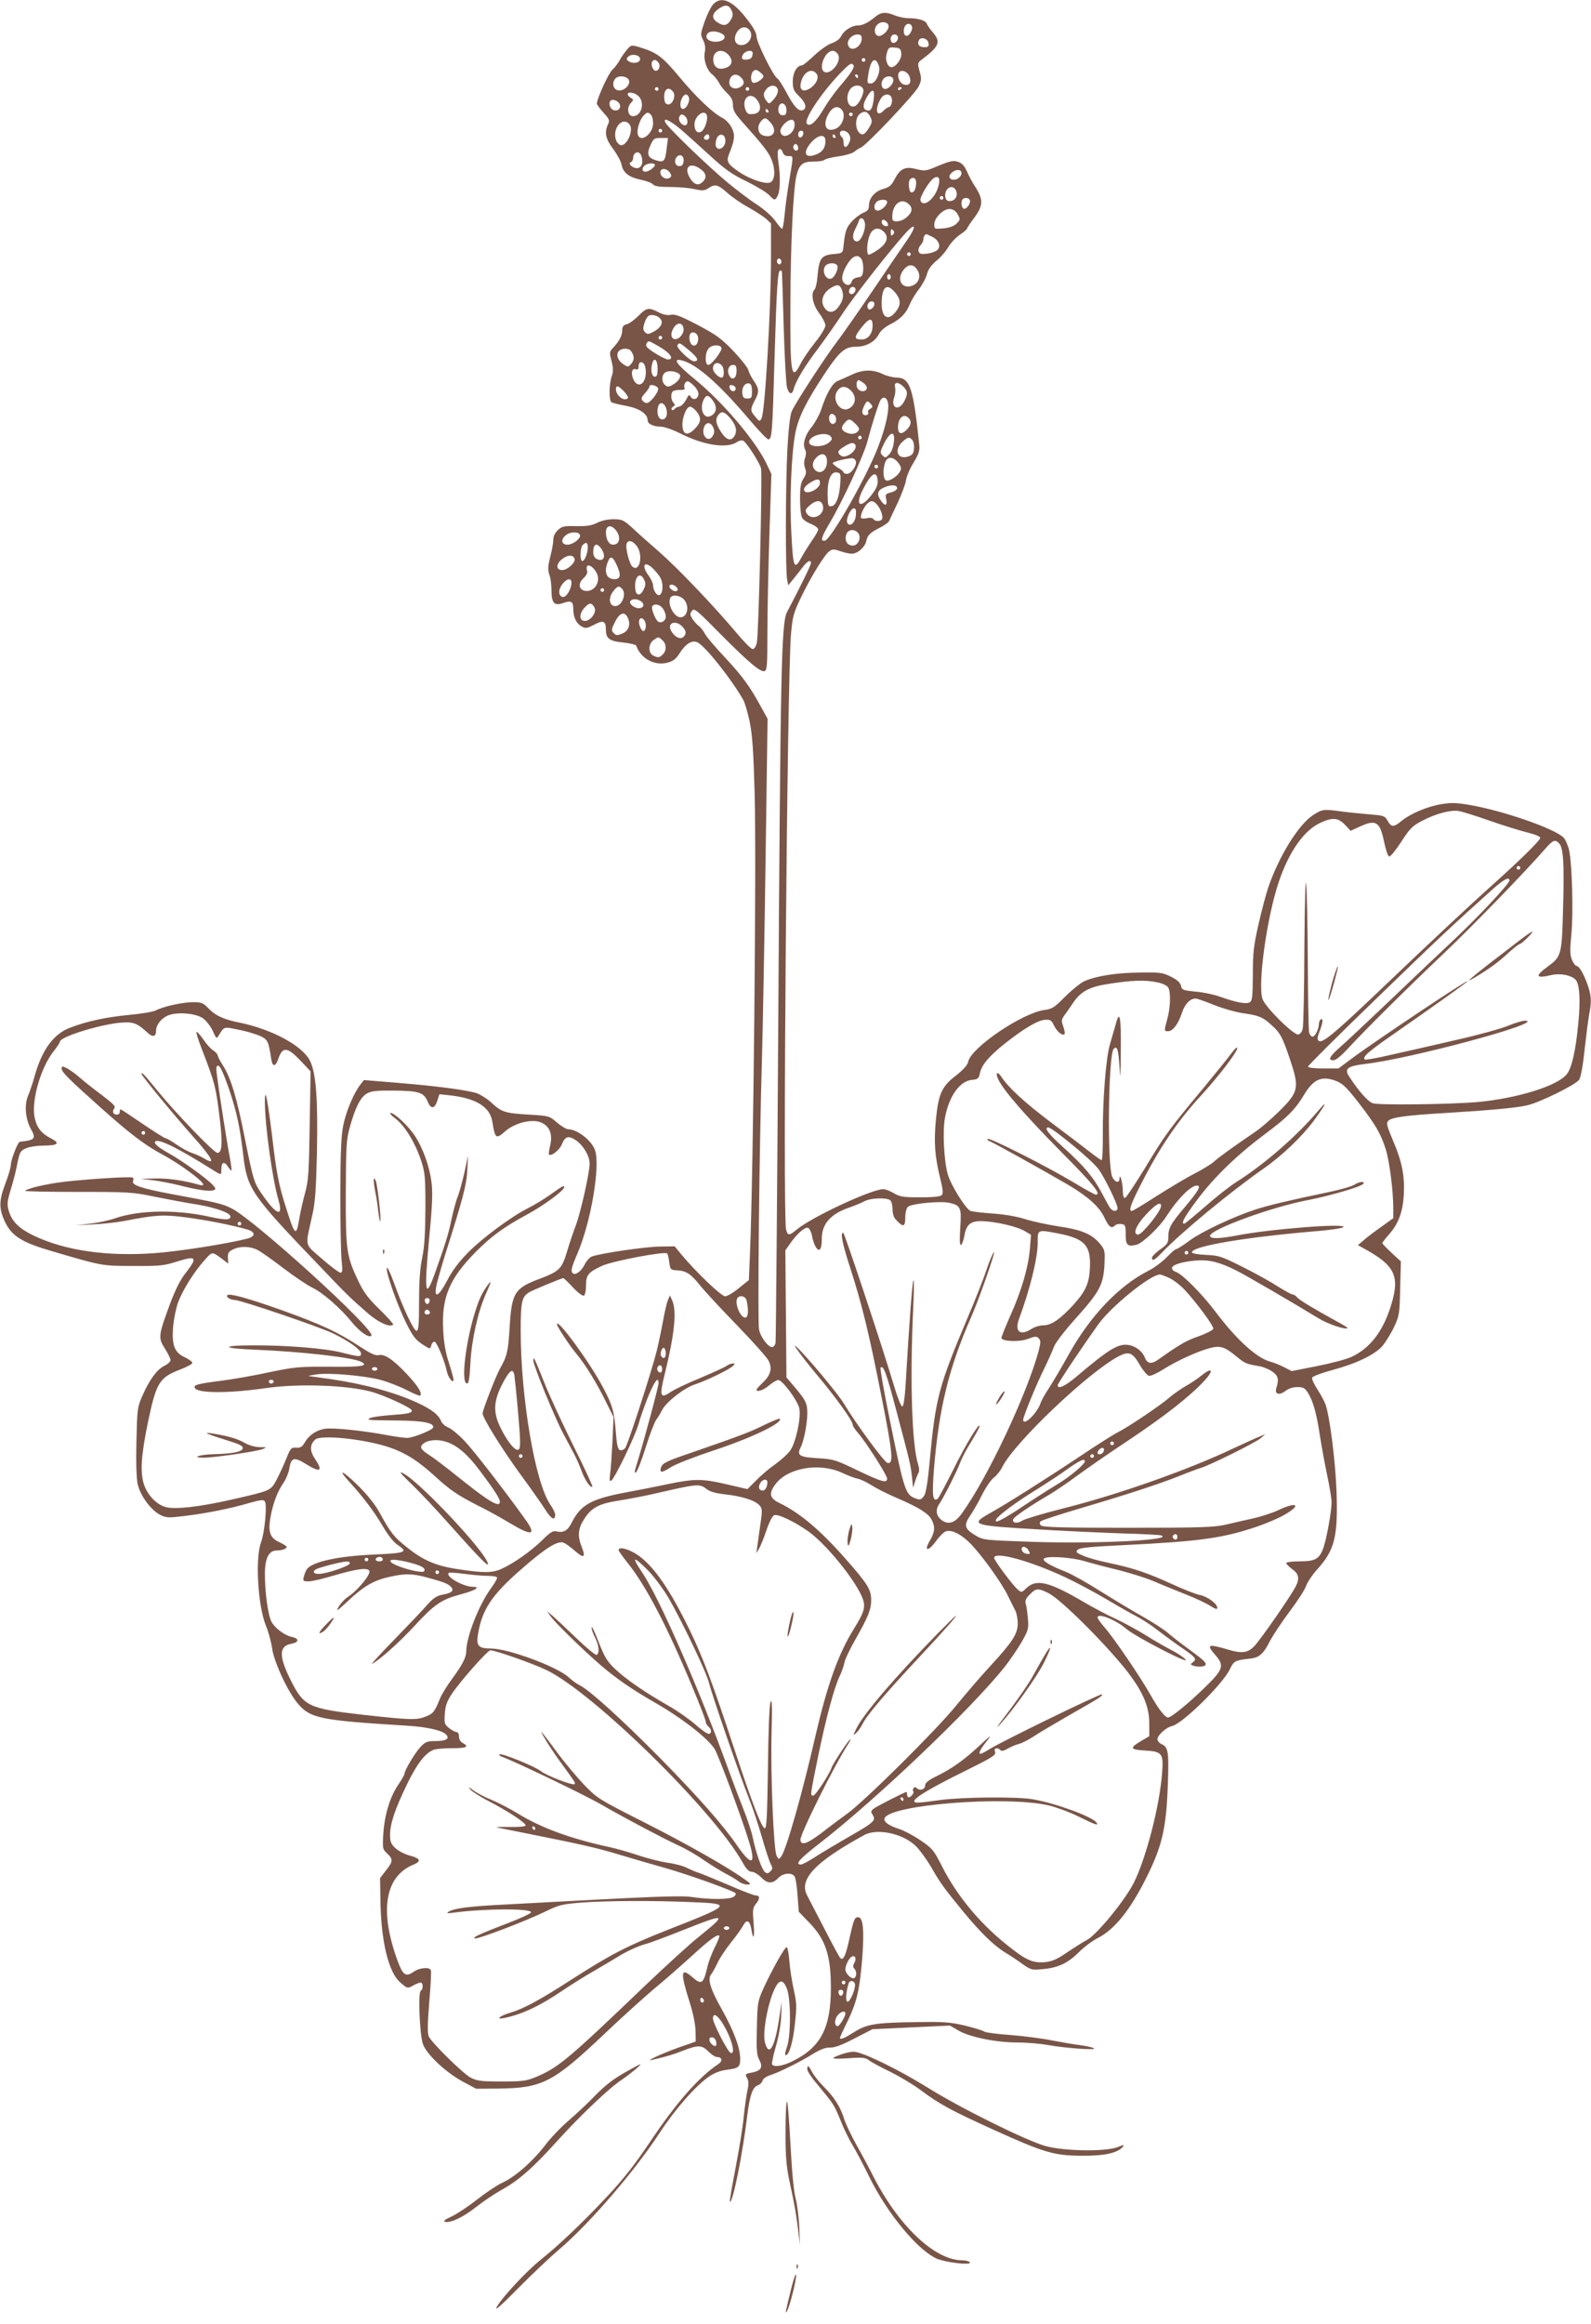<?xml version="1.0" standalone="no"?>
<!DOCTYPE svg PUBLIC "-//W3C//DTD SVG 20010904//EN"
 "http://www.w3.org/TR/2001/REC-SVG-20010904/DTD/svg10.dtd">
<svg version="1.0" xmlns="http://www.w3.org/2000/svg"
 width="877pt" height="1280pt" viewBox="0 0 877 1280"
 preserveAspectRatio="xMidYMid meet">
<g transform="translate(0,1280) scale(0.1,-0.1)"
fill="#795548" stroke="none">
<path d="M3931 12776 c-12 -13 -33 -56 -47 -95 -23 -67 -24 -72 -8 -102 10
-21 14 -43 9 -66 -8 -43 10 -97 39 -121 13 -10 30 -31 39 -47 8 -17 29 -43 46
-59 23 -22 31 -39 31 -64 0 -28 10 -46 45 -86 126 -141 153 -176 169 -218 21
-53 18 -107 -6 -122 -23 -14 -112 15 -174 57 -63 43 -72 58 -55 99 32 80 34
105 14 145 -11 21 -33 45 -50 53 -53 27 -144 113 -238 226 -95 114 -124 135
-223 165 -42 12 -44 12 -68 -17 -13 -16 -32 -42 -40 -59 -9 -16 -27 -39 -39
-50 -20 -17 -85 -159 -85 -186 0 -5 16 -27 36 -49 33 -36 36 -43 25 -66 -20
-45 -13 -79 29 -135 22 -29 43 -68 46 -85 8 -45 40 -70 106 -84 31 -6 62 -18
68 -26 9 -10 35 -14 95 -14 46 0 106 -5 134 -12 43 -9 53 -9 75 5 38 25 53 21
105 -25 26 -24 79 -60 118 -81 39 -22 82 -50 97 -63 l26 -25 0 -182 c0 -290
-33 -855 -52 -891 -10 -19 -12 -19 -34 8 -29 33 -29 41 -4 89 26 48 25 65 -4
108 -14 20 -28 48 -31 61 -4 14 -41 61 -83 105 -66 69 -94 89 -196 143 -94 49
-125 61 -148 56 -19 -4 -43 1 -68 14 -54 28 -66 26 -111 -20 -22 -22 -51 -43
-64 -46 -18 -4 -25 -13 -25 -31 0 -30 -15 -60 -47 -95 -24 -25 -25 -28 -12
-77 10 -41 10 -58 1 -84 -15 -42 -16 -134 -1 -143 7 -4 44 -13 83 -20 72 -14
116 -44 116 -79 0 -20 32 -35 72 -35 19 0 68 -17 113 -40 129 -64 254 -82 309
-44 10 7 24 10 32 7 17 -6 91 -121 99 -153 8 -33 -13 -915 -23 -960 -5 -21
-14 -35 -23 -35 -9 0 -49 41 -90 90 -121 144 -320 353 -425 445 -54 47 -121
106 -149 133 -48 43 -56 47 -104 47 -32 0 -67 -8 -90 -20 -30 -15 -57 -19
-115 -18 -67 2 -79 -1 -101 -22 -15 -14 -25 -34 -25 -52 0 -16 -7 -59 -17 -95
-13 -53 -14 -72 -5 -98 7 -17 12 -56 12 -87 0 -71 16 -87 66 -69 43 15 54 8
54 -34 0 -45 17 -80 47 -96 22 -12 30 -10 70 11 49 26 63 20 63 -31 0 -46 21
-61 95 -68 38 -4 70 -12 72 -17 24 -71 101 -113 172 -94 31 8 47 20 66 50 34
54 69 76 99 62 43 -19 192 -208 254 -319 8 -14 23 -66 34 -116 15 -74 21 -154
28 -402 10 -390 -7 -2069 -26 -2533 l-6 -143 -55 -44 c-30 -25 -64 -45 -76
-45 -21 0 -160 133 -241 230 l-37 45 -82 -1 c-78 -1 -326 -37 -375 -55 -12 -5
-29 -24 -38 -42 -17 -36 -49 -61 -64 -52 -16 10 -12 29 24 113 74 173 127 486
95 569 -20 53 -98 113 -147 113 -10 0 -38 17 -62 37 -42 37 -43 37 -161 44
-128 8 -144 13 -205 70 -23 20 -59 42 -80 49 -65 18 -219 38 -424 55 l-194 16
-18 -23 c-36 -45 -78 -144 -94 -218 -13 -59 -17 -139 -18 -380 0 -168 3 -335
7 -372 6 -56 5 -68 -7 -68 -7 0 -53 34 -101 76 -99 87 -93 62 -55 234 18 78
22 141 27 350 6 301 -5 441 -39 509 -43 82 -208 171 -386 208 -90 18 -136 39
-176 82 -26 27 -37 31 -80 31 -59 0 -164 -23 -206 -45 -15 -8 -81 -19 -147
-25 -125 -12 -231 -34 -325 -70 -92 -34 -156 -121 -197 -267 -10 -37 -27 -86
-36 -108 -22 -51 -15 -129 16 -185 29 -52 22 -60 -62 -69 -11 -2 -49 -99 -49
-126 0 -14 -14 -62 -31 -106 -36 -94 -36 -140 2 -216 37 -73 94 -108 257 -155
275 -81 274 -81 447 -81 146 -1 167 1 243 25 104 33 112 22 49 -59 -33 -41
-59 -93 -91 -178 -63 -171 -65 -184 -27 -243 17 -27 31 -55 31 -64 0 -8 -15
-22 -34 -31 -40 -19 -83 -77 -122 -167 -27 -62 -28 -73 -32 -250 -3 -115 0
-204 7 -235 14 -63 74 -144 124 -169 35 -17 46 -17 135 -6 119 14 257 42 358
72 61 17 77 19 84 8 13 -21 -1 -171 -21 -225 -33 -88 -18 -349 27 -460 14 -33
29 -89 34 -125 11 -76 88 -242 144 -306 68 -79 125 -90 596 -119 116 -7 200
-26 221 -51 18 -22 -3 -34 -64 -34 -42 0 -53 -5 -78 -31 -31 -33 -89 -130 -89
-148 0 -6 -16 -34 -35 -62 -45 -66 -75 -163 -82 -269 -5 -82 -4 -86 21 -109
34 -32 33 -44 -7 -94 l-32 -42 2 -120 c3 -226 44 -398 109 -454 40 -35 40 -35
74 -16 14 8 31 14 38 15 15 0 16 -36 1 -46 -15 -9 -6 -231 11 -289 16 -55 125
-159 220 -210 l75 -40 122 1 c245 3 302 33 593 309 85 81 205 189 265 240 61
50 155 133 210 183 97 89 140 120 150 110 3 -3 -8 -31 -25 -64 -16 -32 -35
-81 -41 -109 -21 -92 -32 -100 -83 -55 -64 56 -67 27 -14 -140 18 -57 31 -119
32 -155 l1 -60 -100 -35 c-94 -34 -185 -77 -140 -66 85 20 118 30 173 52 81
31 102 30 137 -6 16 -16 37 -30 46 -30 30 0 34 -22 9 -39 -108 -71 -233 -214
-375 -426 -84 -125 -146 -205 -237 -302 -132 -141 -264 -267 -369 -351 -77
-62 -210 -204 -240 -258 -16 -27 21 4 117 102 76 77 178 173 225 213 164 138
416 430 555 643 86 131 198 259 272 310 27 19 63 33 95 37 70 9 77 15 77 62 0
59 -34 151 -101 271 -64 113 -80 168 -59 193 7 9 23 37 35 63 12 26 45 76 74
112 29 36 59 78 67 93 19 37 37 30 45 -16 11 -71 20 -51 13 30 -6 74 -5 84 14
108 23 29 21 45 -4 45 -8 0 -77 26 -152 59 -75 32 -148 62 -162 66 -14 4 -42
16 -62 26 -20 11 -69 24 -109 29 -39 6 -110 24 -158 40 -47 16 -120 37 -161
46 -213 46 -375 105 -504 184 -44 27 -110 61 -146 76 -36 14 -81 38 -100 52
-28 21 -31 21 -16 4 10 -11 55 -40 100 -63 108 -56 207 -121 203 -134 -2 -6
-39 -9 -93 -8 -49 1 -78 -1 -64 -3 14 -3 90 -18 170 -34 300 -60 388 -80 505
-116 66 -20 181 -53 255 -74 117 -33 350 -116 382 -136 7 -5 4 -12 -7 -21 -22
-16 -129 -17 -230 -2 -68 9 -186 5 -1045 -42 -193 -10 -268 -20 -299 -40 -12
-7 -4 -9 29 -4 173 23 435 24 427 1 -2 -6 -57 -32 -123 -57 -163 -63 -201 -80
-187 -86 15 -6 278 94 391 149 76 37 92 40 205 49 147 10 385 11 600 2 226 -9
221 -14 -133 -153 -227 -90 -311 -133 -540 -280 -164 -106 -257 -156 -327
-176 -60 -18 -85 -40 -32 -29 100 21 198 68 320 151 46 31 124 80 175 109 50
29 109 64 130 77 47 30 118 62 159 72 17 4 110 39 208 78 228 91 237 87 84
-36 -51 -40 -183 -161 -295 -267 -431 -413 -484 -457 -607 -509 -54 -22 -73
-25 -190 -25 -115 0 -135 3 -172 22 -43 24 -209 187 -229 225 -8 17 -8 64 2
188 8 91 12 171 9 178 -7 19 -64 14 -97 -10 -41 -28 -57 -17 -85 58 -103 278
-72 468 85 533 46 19 40 35 -18 50 -27 7 -63 25 -80 41 -25 23 -30 36 -30 74
0 60 28 144 95 281 54 111 99 169 145 187 14 5 60 9 103 9 77 -1 96 8 57 29
-12 6 -20 21 -20 35 0 15 -6 25 -14 25 -7 0 -26 10 -41 22 -25 20 -27 26 -23
79 3 45 12 69 40 111 46 69 196 238 211 238 28 0 238 -74 312 -110 260 -128
915 -770 1077 -1056 22 -40 36 -54 52 -54 12 0 35 -14 51 -30 35 -36 62 -38
94 -5 26 28 72 33 90 11 6 -7 14 -54 17 -104 l7 -92 56 -58 c91 -93 121 -181
121 -361 0 -222 -56 -329 -215 -406 -51 -25 -99 -32 -109 -16 -3 5 6 49 20 97
16 54 28 121 30 169 l3 80 -15 -99 c-24 -157 -57 -209 -78 -123 -12 47 11 187
45 272 30 74 54 80 77 20 22 -57 22 -265 -1 -322 -9 -25 -12 -43 -6 -43 19 0
40 71 51 175 10 91 10 113 -7 187 -10 45 -21 117 -24 158 -3 41 -10 75 -15 75
-11 0 -84 -131 -129 -230 -30 -67 -32 -77 -35 -215 -3 -123 -1 -150 14 -177
21 -40 9 -59 -42 -69 -38 -7 -38 -8 -24 -34 7 -13 7 -34 0 -65 -6 -25 -15 -92
-21 -148 -5 -56 -26 -182 -45 -281 -19 -98 -33 -180 -31 -183 15 -14 71 263
97 482 14 108 29 150 59 160 10 3 21 14 24 24 2 11 21 24 43 31 50 16 163 72
237 118 40 24 68 35 93 34 25 -1 65 14 134 50 l99 51 213 10 214 10 47 -27
c60 -36 207 -66 322 -66 50 0 126 -6 170 -14 104 -18 275 -30 255 -18 -8 5
-42 13 -75 17 -33 4 -103 16 -155 26 -52 11 -155 24 -229 30 -74 5 -140 14
-146 19 -7 6 -55 20 -106 33 -83 19 -116 22 -274 19 -221 -3 -269 -11 -340
-57 -53 -33 -75 -42 -75 -29 0 3 18 43 40 87 52 107 68 173 82 342 13 164 6
235 -22 235 -20 0 -24 -10 -54 -145 -17 -73 -30 -96 -45 -79 -5 5 -44 77 -86
159 -43 83 -86 166 -96 185 -47 89 45 185 314 332 72 40 216 9 287 -62 21 -21
57 -71 81 -111 51 -89 70 -116 175 -244 97 -118 172 -191 234 -229 25 -15 68
-43 95 -63 48 -34 53 -35 113 -29 84 7 139 33 201 95 28 28 74 62 102 76 92
47 177 152 264 325 90 178 113 275 122 511 7 187 3 215 -32 231 -14 6 -25 19
-25 28 0 22 48 66 81 73 59 14 280 232 319 314 21 44 27 48 108 57 53 5 76 25
112 97 16 30 64 103 108 162 44 58 86 123 92 143 7 20 34 60 61 90 97 107 115
182 106 434 -6 160 -36 399 -59 470 -6 19 -27 58 -46 87 -19 29 -32 58 -29 65
2 7 53 26 112 42 131 35 233 84 276 133 17 21 46 67 63 103 29 62 31 72 34
213 l4 149 -51 47 c-28 26 -51 50 -51 54 0 4 16 24 35 46 52 58 77 122 83 217
6 106 -9 184 -60 303 -34 81 -38 96 -25 108 18 19 103 30 322 43 229 14 377
27 440 41 70 15 271 114 290 142 9 15 21 79 30 168 9 79 20 166 25 192 14 70
12 106 -10 166 -22 61 -46 101 -61 101 -5 0 -16 15 -24 33 -11 27 -12 54 -3
143 11 117 4 377 -12 458 -6 28 -20 60 -31 72 -45 48 -325 146 -511 179 -81
14 -107 15 -166 5 -77 -13 -170 -53 -218 -93 -41 -34 -55 -34 -75 2 -16 28
-21 29 -105 36 -49 4 -118 11 -154 16 -96 13 -102 12 -154 -22 -80 -54 -186
-225 -245 -397 -12 -35 -36 -125 -53 -200 -27 -118 -32 -157 -32 -280 -1 -124
-3 -145 -18 -153 -19 -11 -73 -1 -163 31 -33 12 -94 25 -135 28 -69 7 -75 9
-80 32 -4 17 -20 33 -55 50 -46 23 -60 25 -175 23 -130 -1 -244 -20 -306 -49
-20 -10 -67 -48 -103 -84 -58 -59 -72 -68 -114 -73 -123 -17 -405 -208 -420
-285 -4 -19 -26 -43 -67 -76 -79 -60 -97 -101 -111 -243 -12 -123 -6 -203 23
-321 16 -64 18 -86 9 -95 -8 -8 -50 -12 -119 -12 -93 0 -112 3 -145 23 -21 12
-47 22 -58 22 -65 0 -398 -155 -479 -224 -40 -33 -48 -33 -57 2 -19 66 6 3026
27 3277 9 101 14 118 55 204 56 116 131 237 157 255 17 12 26 12 60 0 22 -8
51 -14 63 -14 32 0 72 35 80 69 7 34 22 48 78 76 22 11 44 27 48 35 3 8 25 53
47 100 22 47 43 103 46 124 3 22 22 66 42 98 30 50 35 66 31 101 -33 313 -51
367 -125 367 -20 1 -55 9 -77 20 -54 26 -110 25 -170 -4 -27 -13 -62 -28 -77
-34 -30 -12 -63 -70 -92 -160 -10 -28 -33 -70 -51 -93 -37 -43 -53 -97 -37
-125 6 -11 6 -27 0 -46 -7 -18 -7 -38 0 -57 8 -23 6 -34 -9 -57 -15 -23 -19
-47 -19 -112 0 -46 5 -92 11 -103 5 -11 28 -27 50 -35 21 -9 39 -22 39 -30 0
-8 -15 -35 -34 -61 -18 -27 -44 -67 -56 -90 -42 -77 -48 -65 -58 133 -10 181
0 432 22 548 17 88 60 174 162 328 82 123 111 148 172 148 56 0 105 27 127 70
9 18 35 40 63 54 57 29 86 59 107 110 9 22 32 60 51 84 19 25 39 62 44 83 7
26 24 49 50 71 22 17 52 51 66 75 14 24 43 55 65 70 21 14 39 29 39 33 0 3 18
31 40 60 49 66 51 99 9 166 -18 27 -40 68 -49 90 -13 29 -27 45 -47 52 -30 10
-44 7 -141 -34 -38 -15 -49 -16 -93 -5 -60 16 -88 2 -119 -59 -16 -31 -28 -41
-59 -50 -47 -12 -81 -51 -81 -91 0 -23 -7 -31 -33 -42 -18 -8 -47 -30 -64 -50
-30 -34 -35 -52 -45 -147 -3 -21 -9 -25 -38 -28 -84 -6 -94 -19 -104 -126 -2
-32 -10 -64 -15 -69 -23 -23 -12 -84 24 -131 19 -26 35 -56 35 -69 0 -12 -25
-54 -56 -92 -31 -39 -67 -91 -80 -117 -52 -103 -59 -63 -57 332 1 334 16 634
34 705 16 61 34 75 94 75 28 0 55 4 61 10 5 5 40 14 78 19 37 5 76 17 85 25 9
8 25 19 36 23 32 13 299 295 319 337 16 34 16 44 5 84 -12 44 -12 46 15 66 94
71 103 95 58 148 -16 18 -31 40 -34 49 -7 17 -49 29 -105 29 -18 0 -50 7 -70
15 -50 21 -77 19 -110 -9 -38 -31 -67 -46 -93 -46 -34 0 -78 -28 -92 -57 -9
-18 -27 -32 -53 -41 -22 -7 -64 -37 -96 -67 -32 -30 -62 -55 -68 -55 -28 0
-51 -41 -51 -88 0 -42 5 -53 35 -82 37 -36 45 -67 20 -77 -23 -8 -49 20 -90
98 -20 37 -42 72 -50 77 -22 12 -115 200 -115 232 0 19 -18 51 -55 98 -78 100
-139 126 -184 78z m101 -32 c10 -21 9 -31 -3 -52 -18 -33 -40 -38 -73 -16 -34
21 -33 47 2 73 37 28 60 26 74 -5z m866 -86 c4 -22 -34 -60 -56 -56 -23 4 -27
42 -6 62 20 21 58 17 62 -6z m130 -8 c1 -9 -4 -24 -12 -35 -20 -27 -41 -7 -32
30 7 29 38 32 44 5z m-900 -12 c32 -32 0 -91 -47 -86 -32 4 -40 38 -17 74 18
26 45 31 64 12z m-141 -29 c20 -17 -3 -39 -42 -39 -41 0 -63 23 -44 46 14 17
61 13 86 -7z m763 -21 c0 -48 -62 -79 -75 -37 -9 26 20 59 52 59 17 0 23 -6
23 -22z m200 3 c0 -19 -23 -35 -34 -24 -14 15 -5 43 14 43 13 0 20 -7 20 -19z
m168 -28 c3 -19 -1 -23 -22 -23 -28 0 -41 14 -32 36 9 24 50 13 54 -13z m-150
-57 c4 -30 -30 -76 -54 -76 -20 0 -35 37 -28 67 10 42 13 44 47 41 27 -2 33
-8 35 -32z m-949 -12 c25 -32 14 -60 -26 -70 -34 -9 -57 6 -61 40 -7 57 50 76
87 30z m129 4 c-2 -17 -11 -24 -30 -26 -19 -2 -28 1 -28 10 0 20 21 38 43 38
13 0 18 -6 15 -22z m472 1 c20 -36 -37 -110 -74 -96 -38 15 0 117 44 117 11 0
24 -9 30 -21z m-1092 -21 c4 -21 -31 -32 -58 -18 -17 9 -19 14 -9 26 16 19 63
14 67 -8z m1242 -8 c0 -5 -4 -10 -10 -10 -5 0 -10 5 -10 10 0 6 5 10 10 10 6
0 10 -4 10 -10z m-1141 -14 c14 -16 4 -46 -14 -46 -16 0 -29 35 -20 50 9 14
20 13 34 -4z m1215 -17 c12 -35 -16 -99 -44 -99 -20 0 -21 4 -14 48 12 82 38
106 58 51z m-139 1 c7 -12 -16 -46 -81 -122 -25 -29 -63 -83 -85 -120 -41 -69
-73 -98 -91 -80 -20 20 75 164 180 275 56 58 66 64 77 47z m-497 -58 c4 -14
-44 -46 -58 -37 -14 8 -13 48 2 63 9 9 16 9 32 -1 11 -8 22 -19 24 -25z m292
13 c17 -20 1 -58 -34 -81 -37 -24 -60 -12 -52 28 12 59 58 87 86 53z m514 -18
c12 -33 -3 -52 -33 -42 -22 7 -38 46 -26 65 12 20 49 6 59 -23z m-930 -3 c22
-21 20 -41 -4 -54 -29 -16 -60 -3 -60 24 0 42 36 59 64 30z m646 6 c0 -5 -2
-10 -4 -10 -3 0 -8 5 -11 10 -3 6 -1 10 4 10 6 0 11 -4 11 -10z m-1262 -26 c4
-26 -30 -56 -60 -52 -27 4 -37 40 -17 64 19 23 73 14 77 -12z m1455 12 c8 -20
-21 -56 -44 -56 -22 0 -27 38 -7 58 16 16 45 15 51 -2z m-635 -62 c2 -12 -8
-34 -22 -50 -25 -28 -26 -29 -41 -10 -20 26 -19 45 2 68 22 24 57 20 61 -8z
m471 1 c4 -23 -26 -82 -47 -90 -38 -14 -56 50 -26 93 20 29 67 27 73 -3z
m-1129 5 c0 -5 -4 -10 -10 -10 -5 0 -10 5 -10 10 0 6 5 10 10 10 6 0 10 -4 10
-10z m500 0 c0 -5 -4 -10 -10 -10 -5 0 -10 5 -10 10 0 6 5 10 10 10 6 0 10 -4
10 -10z m840 6 c0 -3 -4 -8 -10 -11 -5 -3 -10 -1 -10 4 0 6 5 11 10 11 6 0 10
-2 10 -4z m-1260 -21 c17 -21 -1 -70 -26 -70 -13 0 -20 8 -22 28 -6 53 20 76
48 42z m1106 -42 c-7 -53 -17 -68 -40 -60 -22 8 -20 35 4 75 29 48 44 42 36
-15z m-1296 17 c36 -36 16 -110 -31 -110 -28 0 -36 46 -13 71 17 19 18 21 1
30 -9 6 -17 14 -17 19 0 17 39 11 60 -10z m277 -6 c8 -21 -13 -64 -32 -64 -17
0 -20 32 -5 61 13 23 28 25 37 3z m1118 -3 c6 -21 -3 -51 -16 -51 -5 0 -19
-10 -30 -21 -39 -39 -48 12 -13 69 17 27 50 29 59 3z m-739 -15 c25 -39 15
-70 -24 -74 -27 -3 -34 1 -43 24 -24 65 30 105 67 50z m-766 -11 c18 -21 5
-47 -22 -43 -31 4 -40 58 -10 58 11 0 25 -7 32 -15z m925 -40 c0 -23 -4 -30
-20 -30 -21 0 -31 25 -21 51 11 28 41 12 41 -21z m303 3 c28 -28 7 -93 -34
-108 -54 -21 -72 25 -34 88 20 33 47 41 68 20z m-403 -8 c3 -5 1 -10 -4 -10
-6 0 -11 5 -11 10 0 6 2 10 4 10 3 0 8 -4 11 -10z m564 -37 c10 -21 8 -30 -10
-59 -11 -19 -26 -34 -33 -34 -40 0 -51 88 -15 114 26 18 43 12 58 -21z m-1211
15 c7 -7 12 -28 12 -47 0 -58 -69 -110 -84 -63 -8 23 9 80 30 103 20 22 26 23
42 7z m308 -2 c8 -21 -10 -78 -29 -90 -22 -14 -39 3 -39 39 0 45 54 86 68 51z
m804 4 c0 -5 -4 -10 -10 -10 -5 0 -10 5 -10 10 0 6 5 10 10 10 6 0 10 -4 10
-10z m-922 -12 c16 -16 15 -48 -2 -48 -20 0 -39 27 -32 45 7 18 18 19 34 3z
m475 -40 c26 -35 15 -68 -22 -68 -33 0 -51 16 -51 46 0 25 27 57 43 51 6 -2
19 -15 30 -29z m-506 -26 c32 -27 105 -93 163 -146 87 -80 123 -105 205 -145
55 -27 111 -61 124 -75 30 -32 35 -32 49 -1 13 29 14 103 3 181 -4 28 -5 56
-3 62 6 18 20 14 27 -8 4 -13 15 -20 31 -20 29 0 28 9 5 -132 -11 -62 -22
-148 -26 -190 -4 -43 -10 -78 -14 -78 -4 0 -21 20 -38 44 -18 25 -61 63 -99
88 -38 24 -112 80 -164 123 -104 86 -326 300 -341 328 -18 33 18 18 78 -31z
m633 20 c0 -52 -69 -85 -78 -38 -5 22 35 66 60 66 13 0 18 -8 18 -28z m-910 3
c24 -29 -11 -115 -46 -115 -7 0 -18 9 -24 19 -33 62 28 146 70 96z m180 -35
c0 -5 -4 -10 -10 -10 -5 0 -10 5 -10 10 0 6 5 10 10 10 6 0 10 -4 10 -10z
m778 -17 c-5 -25 -28 -28 -28 -4 0 12 6 21 16 21 9 0 14 -7 12 -17z m253 -4
c8 -16 8 -28 0 -45 -14 -31 -31 -31 -31 0 0 14 -4 28 -10 31 -5 3 -10 13 -10
21 0 22 38 17 51 -7z m-771 -14 c0 -8 -7 -15 -15 -15 -16 0 -20 12 -8 23 11
12 23 8 23 -8z m88 -13 c6 -40 -38 -72 -52 -37 -3 8 -1 27 4 41 12 31 44 29
48 -4z m607 18 c3 -5 1 -10 -4 -10 -6 0 -11 5 -11 10 0 6 2 10 4 10 3 0 8 -4
11 -10z m-55 -26 c0 -37 -15 -60 -49 -74 -64 -26 -79 8 -30 65 39 44 79 49 79
9z m-875 -41 c-8 -71 -15 -79 -56 -67 -48 14 -56 34 -34 83 17 38 21 41 58 41
l39 0 -7 -57z m725 1 c0 -16 -16 -19 -25 -4 -8 13 4 32 16 25 5 -4 9 -13 9
-21z m-866 -40 c13 -33 6 -63 -15 -69 -24 -8 -64 24 -41 32 6 3 12 13 12 22 0
33 33 44 44 15z m234 -33 c-2 -18 -9 -26 -23 -26 -23 0 -32 30 -15 50 18 21
42 7 38 -24z m-158 -21 c0 -5 -11 -17 -26 -26 -31 -21 -56 -5 -34 21 14 17 60
21 60 5z m251 -21 c33 -23 37 -49 10 -73 -22 -20 -44 -13 -65 19 -41 62 -5 97
55 54z m-167 -22 c8 -13 8 -20 -3 -27 -21 -12 -51 6 -51 31 0 26 37 23 54 -4z
m1606 -1 c0 -17 -21 -36 -41 -36 -29 0 -34 22 -10 41 23 19 51 16 51 -5z
m-129 -77 c-20 -67 -82 -114 -97 -74 -7 17 49 110 75 125 27 15 36 -5 22 -51z
m-121 27 c0 -35 -10 -56 -26 -56 -14 0 -20 60 -7 73 15 15 33 6 33 -17z m218
-42 c13 -23 4 -52 -19 -59 -25 -8 -39 2 -39 29 0 41 40 62 58 30z m-68 -44 c0
-5 -4 -10 -10 -10 -5 0 -10 5 -10 10 0 6 5 10 10 10 6 0 10 -4 10 -10z m145
-10 c9 -14 -13 -50 -30 -50 -15 0 -21 40 -8 53 10 10 31 8 38 -3z m-455 -12
c0 -19 -31 -48 -52 -48 -21 0 -25 29 -6 48 15 15 58 16 58 0z m124 -17 c20
-22 11 -49 -26 -75 -27 -19 -68 -21 -69 -3 -7 80 50 127 95 78z m266 -53 c14
-26 13 -29 -7 -49 -14 -15 -38 -23 -72 -27 -50 -4 -51 -4 -51 22 0 17 11 39
30 57 38 38 77 37 100 -3z m-512 -50 c4 -35 -23 -98 -43 -98 -24 0 -30 29 -13
64 9 17 19 39 22 49 8 26 30 16 34 -15z m121 9 c6 -8 8 -16 5 -20 -10 -9 -34
4 -34 19 0 18 14 18 29 1z m110 -101 c-23 -33 -108 -158 -188 -276 -80 -118
-167 -242 -192 -275 -66 -85 -237 -348 -255 -391 -9 -22 -18 -98 -24 -212 -10
-195 -11 -670 -1 -716 l6 -30 25 31 c14 17 38 47 53 67 28 37 47 46 47 24 0
-11 -56 -125 -132 -270 -31 -58 -36 -321 -48 -2248 -6 -965 -13 -1765 -15
-1777 -3 -13 -12 -23 -19 -23 -23 0 -65 57 -72 98 -9 45 2 1041 16 1487 5 176
14 670 20 1098 l11 778 -37 67 c-61 112 -102 168 -200 273 -52 55 -101 113
-109 129 -8 16 -23 35 -33 42 -10 7 -26 25 -35 39 -14 22 -15 28 -3 44 12 17
24 8 152 -122 161 -162 227 -218 249 -209 13 4 15 36 15 208 0 112 5 355 11
540 l11 337 -25 53 c-59 126 -240 341 -397 469 -102 83 -125 117 -72 104 81
-20 204 -128 369 -322 52 -62 101 -113 108 -113 20 0 23 39 34 435 12 407 18
495 32 495 5 0 9 -3 9 -7 1 -5 5 -143 10 -308 5 -165 13 -313 18 -329 11 -39
28 -43 37 -9 10 42 62 128 132 220 34 45 96 133 137 195 68 104 284 377 359
456 48 49 45 18 -4 -52z m-124 44 c26 -29 12 -64 -39 -98 -25 -17 -47 -28 -50
-24 -11 10 -6 73 8 107 17 41 52 47 81 15z m47 -12 c-9 -9 -12 -7 -12 12 0 19
3 21 12 12 9 -9 9 -15 0 -24z m218 -13 c35 -18 48 -52 27 -72 -8 -8 -33 -17
-55 -20 -33 -4 -43 -2 -48 11 -4 9 1 25 10 35 9 10 16 24 16 33 0 14 9 28 17
28 2 0 17 -7 33 -15z m-120 -95 c0 -5 -4 -10 -10 -10 -5 0 -10 5 -10 10 0 6 5
10 10 10 6 0 10 -4 10 -10z m-270 -30 c6 -12 10 -38 8 -58 -3 -32 -7 -37 -30
-40 -16 -2 -30 -11 -33 -23 -8 -23 -28 -25 -45 -4 -16 19 -6 59 26 108 27 41
57 48 74 17z m-445 -20 c-5 -8 -11 -8 -17 -2 -6 6 -7 16 -3 22 5 8 11 8 17 2
6 -6 7 -16 3 -22z m311 -14 c6 -15 -12 -57 -29 -68 -32 -20 -63 42 -35 70 17
17 57 15 64 -2z m440 -22 c23 -34 9 -75 -29 -88 -57 -20 -87 36 -47 87 27 34
55 34 76 1z m-146 -39 c0 -8 -4 -15 -10 -15 -5 0 -10 7 -10 15 0 8 5 15 10 15
6 0 10 -7 10 -15z m-269 -72 c12 -33 6 -61 -22 -97 -26 -33 -58 -31 -78 5 -19
33 -3 77 37 102 38 23 51 21 63 -10z m72 11 c9 -10 -4 -34 -19 -34 -8 0 -14 6
-14 13 0 22 19 35 33 21z m221 -25 c30 -35 33 -65 10 -97 -44 -64 -84 -47 -84
35 0 94 28 117 74 62z m-114 -63 c0 -20 -26 -40 -35 -26 -10 16 2 40 20 40 8
0 15 -6 15 -14z m-1180 -82 c18 -20 3 -49 -35 -70 -31 -16 -37 -17 -49 -4 -12
12 -13 22 -3 52 6 21 19 39 27 41 22 5 48 -3 60 -19z m1170 -37 c0 -45 -25
-77 -60 -77 -43 0 -43 12 -3 64 43 55 63 59 63 13z m-1042 -18 c3 -29 -29 -64
-53 -56 -19 8 -19 36 1 65 20 29 48 25 52 -9z m80 -47 c5 -32 -16 -56 -34 -41
-15 12 -19 51 -7 63 14 13 38 0 41 -22z m-198 -2 c0 -5 -4 -10 -10 -10 -5 0
-10 5 -10 10 0 6 5 10 10 10 6 0 10 -4 10 -10z m-10 -53 c57 -34 77 -67 42
-67 -18 0 -107 53 -118 71 -6 10 3 29 14 29 4 0 32 -15 62 -33z m160 -18 c47
-39 55 -59 26 -59 -22 0 -100 75 -92 88 10 17 12 16 66 -29z m177 15 c5 -16
-55 -94 -72 -94 -21 0 -20 68 2 92 18 20 64 21 70 2z m-500 -16 c20 -27 21
-48 4 -70 -18 -21 -19 -21 -44 -5 -31 20 -43 53 -27 72 15 18 54 19 67 3z
m148 -99 c0 -32 -4 -44 -15 -44 -17 0 -25 35 -15 72 10 40 30 21 30 -28z m-65
-18 c0 -71 -48 -94 -71 -35 -12 33 -4 58 16 50 10 -3 15 1 15 13 0 25 11 33
27 20 7 -6 13 -28 13 -48z m418 37 c15 -15 16 -68 0 -68 -18 0 -48 31 -48 50
0 31 26 40 48 18z m82 -32 c0 -40 -24 -55 -40 -25 -15 27 -3 59 21 59 15 0 19
-7 19 -34z m-315 -17 c13 -13 -5 -40 -38 -59 -21 -12 -28 -12 -41 -1 -21 18
-20 57 2 70 18 12 61 6 77 -10z m1033 -78 c-4 -21 -38 -21 -51 0 -6 9 -7 24
-4 33 6 16 8 16 32 0 14 -9 25 -24 23 -33z m-953 14 c14 -13 25 -33 25 -45 0
-27 -29 -38 -42 -16 -9 15 -12 13 -26 -16 -10 -18 -26 -35 -37 -37 -11 -2 -23
-8 -27 -14 -4 -6 -10 -8 -15 -4 -4 5 -1 12 7 17 12 7 12 12 2 22 -15 15 -16
54 -1 64 7 4 25 7 41 6 16 0 26 4 22 9 -8 13 3 39 16 39 6 0 22 -11 35 -25z
m320 -30 c0 -36 -3 -40 -25 -40 -20 0 -26 6 -28 28 -4 33 14 59 37 55 11 -2
16 -15 16 -43z m835 25 c24 -24 25 -41 5 -79 -29 -58 -77 -40 -56 20 6 17 8
42 5 55 -8 31 17 33 46 4z m-1519 -63 c-24 -24 -77 26 -64 60 4 10 14 5 39
-19 18 -18 29 -37 25 -41z m167 52 c3 -19 -44 -79 -63 -79 -7 0 -18 6 -24 14
-8 10 -5 19 14 40 14 15 25 32 25 37 0 17 45 5 48 -12z m427 1 c0 -22 -29 -18
-33 3 -3 14 1 18 15 15 10 -2 18 -10 18 -18z m626 -3 c42 -32 41 -84 -1 -107
-48 -25 -97 48 -65 96 17 26 41 30 66 11z m-759 -54 c33 -39 32 -75 -4 -94
-39 -21 -65 41 -38 92 13 24 23 24 42 2z m972 -19 c10 -39 -12 -139 -55 -249
-64 -166 -259 -507 -292 -513 -26 -5 -21 17 24 93 73 122 188 372 210 452 25
96 59 202 71 226 13 25 35 21 42 -9z m-93 -10 c11 -13 10 -17 -4 -26 -10 -5
-15 -13 -12 -18 8 -13 -15 -24 -27 -12 -7 7 -6 20 3 41 16 35 21 37 40 15z
m-1130 -20 c12 -34 3 -64 -21 -64 -20 0 -32 34 -23 68 7 30 31 28 44 -4z m168
-20 c29 -36 26 -60 -9 -96 -39 -39 -64 -34 -68 14 -4 43 21 108 42 108 8 0 24
-12 35 -26z m184 -35 c33 -38 42 -70 27 -98 -18 -34 -47 -26 -77 22 -28 44
-32 70 -12 93 17 21 32 17 62 -17z m583 6 c9 -23 -3 -45 -21 -39 -20 8 -20 54
0 54 9 0 18 -7 21 -15z m402 -7 c19 -19 14 -42 -12 -67 -28 -27 -46 -21 -46
15 0 52 31 79 58 52z m-292 -33 c21 -21 23 -29 14 -40 -15 -18 -43 -19 -71 -5
-23 13 -24 28 -2 52 21 24 29 23 59 -7z m-785 -19 c8 -17 8 -29 -1 -45 -23
-44 -67 -2 -49 47 11 29 37 28 50 -2z m648 -50 c9 -11 8 -17 -4 -29 -31 -32
-115 -33 -115 -2 0 36 94 61 119 31z m348 -32 c-3 -28 -13 -54 -26 -67 -19
-20 -22 -20 -37 -5 -14 14 -13 20 10 67 35 67 61 70 53 5z m-177 26 c0 -5 -4
-10 -10 -10 -5 0 -10 5 -10 10 0 6 5 10 10 10 6 0 10 -4 10 -10z m279 -14 c7
-8 11 -30 9 -48 -2 -25 -9 -35 -31 -42 -60 -21 -82 37 -31 82 29 26 37 27 53
8z m-315 -25 c18 -29 -53 -83 -80 -60 -21 17 -17 27 19 49 35 22 53 25 61 11z
m-156 -83 c6 -53 -34 -88 -66 -56 -18 18 -15 45 9 69 27 27 53 21 57 -13z
m160 -10 c5 -24 -27 -68 -49 -68 -11 0 -19 4 -19 8 0 4 -13 16 -30 25 -16 10
-30 22 -30 26 0 8 85 29 110 27 8 -1 16 -9 18 -18z m235 -9 c15 -21 17 -31 8
-46 -14 -27 -59 -56 -77 -49 -16 6 -19 62 -4 101 13 33 45 31 73 -6z m-113
-19 c0 -5 -4 -10 -10 -10 -5 0 -10 5 -10 10 0 6 5 10 10 10 6 0 10 -4 10 -10z
m-208 -88 c-4 -76 -23 -126 -48 -130 -19 -3 -21 2 -22 64 -1 82 18 127 51 122
20 -3 22 -8 19 -56z m206 12 c2 -20 -6 -43 -27 -71 -63 -87 -102 -74 -56 18
47 93 77 112 83 53z m-318 -14 c0 -35 -81 -71 -88 -39 -2 10 10 25 30 38 41
26 58 27 58 1z m425 -29 c0 -8 -15 -19 -33 -23 -31 -8 -33 -11 -27 -38 8 -36
-7 -40 -29 -8 -25 35 -20 57 17 73 39 17 72 15 72 -4z m-409 -96 c13 -53 -62
-88 -90 -42 -9 15 -6 23 17 43 37 32 65 31 73 -1z m297 7 c20 -22 35 -63 30
-79 -6 -16 -39 -17 -49 -2 -3 6 -19 9 -34 5 -15 -3 -30 -3 -33 1 -8 7 11 54
30 75 20 23 36 23 56 0z m-115 -58 c-3 -42 -32 -69 -47 -45 -11 18 17 81 36
81 10 0 13 -11 11 -36z m-1326 -81 c32 -37 26 -83 -12 -83 -24 0 -40 28 -40
69 0 36 27 43 52 14z m1338 -19 c20 -24 1 -69 -29 -69 -30 0 -46 24 -37 58 7
31 45 37 66 11z m-1533 -11 c6 -18 -38 -53 -69 -53 -35 0 -39 31 -5 55 24 17
68 17 74 -2z m312 -59 c38 -49 18 -149 -23 -115 -17 14 -40 105 -32 126 8 23
32 18 55 -11z m-269 -8 c0 -33 -17 -76 -30 -76 -14 0 -13 73 2 88 19 19 28 14
28 -12z m74 -8 c30 -42 13 -77 -26 -56 -11 5 -18 20 -18 37 0 46 20 54 44 19z
m-147 -55 c8 -20 -39 -63 -68 -63 -33 0 -36 30 -5 57 32 27 64 30 73 6z m234
-39 c24 -52 19 -74 -14 -74 -44 0 -59 38 -37 94 14 38 28 32 51 -20z m-107
-53 c12 -42 -18 -86 -59 -86 -43 0 -53 39 -19 70 17 16 24 30 20 41 -3 9 -3
20 0 25 10 17 48 -16 58 -50z m304 39 c12 -12 29 -32 38 -45 32 -49 11 -135
-22 -91 -8 11 -14 29 -14 41 0 12 -11 36 -25 55 -41 55 -24 84 23 40z m-47
-64 c9 -18 8 -31 -3 -52 -17 -38 -42 -38 -46 0 -8 67 26 103 49 52z m-401 -16
c0 -34 -29 -82 -48 -78 -25 5 -26 40 -2 71 25 32 50 35 50 7z m579 -24 c9 -10
9 -16 1 -21 -12 -7 -40 11 -40 26 0 14 26 10 39 -5z m-301 -8 c29 -29 -2 -102
-41 -96 -30 4 -34 47 -7 81 24 30 31 32 48 15z m-98 -8 c0 -5 -4 -10 -10 -10
-5 0 -10 5 -10 10 0 6 5 10 10 10 6 0 10 -4 10 -10z m440 -52 c32 -35 20 -98
-19 -98 -34 0 -72 68 -57 105 8 22 52 18 76 -7z m-235 -11 c20 -16 13 -37 -14
-37 -25 0 -55 25 -47 38 10 16 38 15 61 -1z m-255 -46 c0 -28 -30 -61 -56 -61
-33 0 -33 42 1 76 21 21 29 23 40 14 8 -7 15 -20 15 -29z m374 7 c9 -12 16
-32 16 -44 0 -23 -24 -39 -42 -28 -15 9 -40 73 -33 84 11 18 43 11 59 -12z
m-193 -52 c17 -36 4 -72 -32 -86 -26 -11 -33 -11 -46 3 -14 14 -14 20 7 61 25
52 54 61 71 22z m99 -42 c0 -12 -4 -26 -10 -29 -13 -8 -34 40 -26 60 9 24 36
1 36 -31z m200 -4 c24 -24 25 -43 6 -59 -18 -15 -49 2 -67 35 -23 43 24 61 61
24z m-108 -77 c22 -20 23 -56 2 -77 -18 -19 -28 -20 -55 -6 -27 15 -25 64 3
84 28 20 27 20 50 -1z m4558 -993 c74 -26 168 -55 208 -65 42 -10 72 -22 72
-30 0 -14 -114 -126 -270 -265 -121 -109 -299 -274 -625 -585 -248 -236 -309
-285 -327 -267 -8 8 -6 22 6 52 18 46 21 74 6 65 -5 -3 -10 -15 -10 -25 0 -28
-21 -70 -35 -70 -7 0 -15 10 -19 23 -3 12 -6 184 -7 382 -1 198 -5 394 -9 435
-4 44 -8 -97 -10 -345 -1 -231 -5 -433 -9 -450 -3 -17 -14 -31 -24 -33 -26 -5
-183 151 -198 196 -27 83 24 448 90 645 57 168 140 285 231 326 66 30 97 27
134 -12 l31 -33 50 23 c90 41 111 28 134 -82 9 -43 21 -80 28 -82 7 -3 36 33
66 79 47 73 61 88 114 116 76 40 158 62 203 55 19 -3 96 -27 170 -53z m384
-125 c24 -24 29 -115 22 -358 -7 -260 -9 -265 -86 -322 -72 -53 -65 -66 25
-45 45 10 105 -1 129 -25 23 -23 29 -110 16 -240 -14 -152 -36 -247 -63 -281
-50 -65 -274 -134 -492 -154 -147 -13 -540 -18 -577 -7 -26 7 -83 72 -132 149
-27 42 -8 56 90 68 246 28 979 225 886 238 -13 2 -56 -10 -97 -27 -40 -17
-172 -53 -292 -80 -120 -28 -280 -64 -356 -81 -76 -18 -141 -29 -144 -26 -14
14 17 42 154 137 217 151 413 290 413 295 0 10 -514 -333 -641 -428 l-71 -53
-84 0 c-50 0 -84 4 -84 10 0 6 168 173 373 371 336 326 440 423 646 607 61 54
91 70 91 47 0 -18 -175 -204 -317 -337 -75 -70 -231 -218 -346 -328 -116 -110
-235 -222 -266 -249 -62 -54 -74 -76 -41 -76 14 0 45 26 88 73 88 95 307 313
524 519 158 150 446 447 554 571 45 51 55 55 78 32z m-214 -135 c0 -5 -4 -10
-10 -10 -5 0 -10 5 -10 10 0 6 5 10 10 10 6 0 10 -4 10 -10z m-2000 -631 c30
-6 54 -18 60 -29 14 -27 12 -107 -5 -170 -19 -70 -19 -70 4 -70 26 0 56 40 76
101 16 49 45 79 75 79 9 0 54 -16 101 -35 47 -19 117 -39 156 -45 93 -13 115
-22 166 -70 44 -40 56 -62 96 -180 55 -163 51 -183 -59 -292 -44 -43 -103 -94
-132 -113 -108 -73 -207 -144 -227 -164 -11 -11 -60 -41 -108 -66 -49 -25
-143 -82 -211 -125 -68 -44 -128 -80 -133 -80 -18 0 -8 32 41 129 104 208 208
363 337 503 101 110 203 243 203 265 0 9 -14 -4 -32 -28 -17 -24 -86 -109
-152 -189 -187 -224 -214 -260 -321 -438 -56 -91 -106 -167 -113 -170 -8 -2
-12 10 -13 40 0 44 -17 102 -18 66 -1 -27 -26 -21 -40 10 -29 63 -22 675 8
705 19 19 26 -3 32 -101 4 -78 6 -61 7 91 2 189 -6 229 -28 145 -7 -24 -21
-72 -31 -107 -23 -74 -42 -316 -40 -513 0 -71 -2 -128 -7 -128 -4 0 -36 23
-72 51 -36 28 -132 101 -215 163 -140 106 -228 187 -266 246 -23 34 -34 19
-15 -18 33 -65 148 -196 342 -393 182 -183 227 -239 194 -239 -5 0 -61 30
-123 68 -149 89 -464 248 -473 239 -4 -3 2 -10 12 -13 21 -8 316 -172 437
-243 107 -64 168 -119 196 -180 24 -51 38 -60 58 -40 6 6 21 9 34 7 22 -3 24
-8 24 -58 0 -59 10 -68 60 -56 34 9 128 98 166 159 58 91 133 167 166 167 26
0 11 -27 -63 -115 -83 -98 -94 -119 -94 -171 0 -29 -6 -39 -45 -66 -25 -18
-45 -38 -45 -45 0 -22 14 -15 55 28 113 117 378 335 554 458 108 75 218 180
285 271 63 86 78 117 25 55 -121 -143 -298 -297 -456 -397 -32 -20 -108 -79
-168 -132 -61 -53 -113 -96 -117 -96 -20 0 -2 33 70 130 93 125 219 247 374
363 125 93 167 135 217 218 52 87 99 106 181 73 32 -13 58 -39 119 -118 96
-124 123 -172 150 -258 21 -69 41 -228 41 -324 l0 -54 -67 -48 c-37 -26 -81
-59 -97 -74 l-31 -26 34 -19 c170 -93 198 -151 150 -309 -45 -148 -118 -242
-222 -289 -29 -13 -114 -35 -190 -50 l-137 -27 -39 20 c-22 12 -57 26 -79 32
-75 20 -187 122 -302 275 -75 99 -183 208 -218 219 -12 4 -22 13 -22 21 0 18
53 35 131 42 72 6 131 -8 224 -55 47 -23 317 -180 451 -262 53 -33 151 -66
162 -55 2 2 -27 20 -65 40 -127 70 -200 114 -213 129 -7 9 -18 16 -25 16 -6 0
-41 19 -76 41 -35 23 -122 72 -194 108 -121 61 -135 66 -207 69 -43 2 -78 8
-78 14 0 34 293 84 700 118 68 6 129 15 135 21 21 23 -403 -10 -588 -46 -99
-19 -147 -19 -147 -2 0 35 342 160 540 197 123 24 295 74 305 90 10 15 -23 12
-49 -5 -13 -9 -75 -27 -137 -40 -226 -47 -345 -76 -409 -97 -122 -40 -292
-120 -360 -169 -36 -27 -71 -49 -76 -49 -6 0 -30 -21 -54 -46 -25 -25 -70 -59
-101 -74 -161 -82 -319 -247 -436 -457 -36 -65 -85 -148 -108 -184 -24 -36
-46 -75 -49 -87 -18 -55 -96 -131 -96 -92 0 18 72 193 115 280 23 47 47 101
54 121 7 20 57 87 123 160 130 145 150 183 156 294 3 77 3 81 -27 117 -44 51
-100 75 -225 93 -60 9 -143 27 -185 40 -47 15 -116 27 -181 31 -58 4 -113 11
-122 15 -28 15 -109 146 -124 202 -21 74 -29 240 -15 311 22 119 82 202 148
208 33 3 38 7 44 35 9 47 51 96 139 166 105 83 183 129 222 130 27 2 35 -3 48
-32 17 -34 46 -58 58 -47 3 4 0 22 -7 42 -11 30 -10 38 3 57 9 12 32 45 51 73
40 61 89 88 185 103 135 22 212 25 280 10z m-5261 -198 c18 -13 43 -45 54 -70
18 -40 21 -44 31 -27 33 54 27 52 117 33 46 -9 99 -26 119 -36 36 -18 41 -30
55 -124 7 -45 24 -44 39 1 24 69 50 67 126 -14 l52 -55 -5 -297 c-4 -261 -7
-306 -25 -371 -11 -40 -26 -104 -32 -142 -18 -107 -24 -101 -84 93 -27 86 -42
163 -57 285 -31 263 -49 362 -49 267 0 -134 41 -428 76 -548 28 -98 -19 -74
-101 50 -35 52 -41 74 -82 277 -48 244 -80 349 -124 418 -16 25 -29 50 -29 56
0 6 -11 18 -24 27 -14 8 -39 36 -56 62 -18 25 -34 43 -37 40 -3 -2 9 -42 27
-88 77 -198 81 -218 104 -413 13 -120 9 -165 -16 -165 -18 0 -220 209 -324
335 -79 97 -94 113 -94 100 0 -10 183 -232 285 -346 105 -117 127 -160 62
-121 -18 11 -48 25 -68 31 -20 7 -58 27 -85 46 -27 19 -54 35 -60 35 -6 0 -63
36 -128 80 -64 44 -119 80 -121 80 -3 0 -5 -7 -5 -15 0 -17 -26 -20 -35 -5 -4
6 -2 17 5 25 9 11 -6 26 -72 76 -46 34 -100 77 -120 95 -20 18 -51 40 -67 49
-29 14 -31 14 -31 -1 0 -19 34 -53 214 -214 159 -142 241 -205 339 -258 42
-22 111 -66 152 -97 75 -55 96 -83 53 -71 -80 23 -164 36 -238 35 l-85 -2 70
-8 c39 -5 104 -18 145 -28 97 -25 166 -35 186 -27 15 6 15 8 -2 28 -29 33
-169 134 -239 173 -68 38 -92 60 -77 69 21 13 128 -41 302 -150 62 -39 60 -39
60 -5 0 40 15 47 36 16 9 -14 18 -24 20 -22 2 2 -3 38 -11 81 -14 72 -56 339
-70 449 -5 37 -3 47 8 47 10 0 29 -42 57 -122 43 -125 63 -216 80 -365 22
-192 42 -221 425 -620 147 -154 161 -168 263 -257 59 -51 122 -79 139 -62 3 3
-30 40 -74 83 -63 61 -88 95 -116 153 -67 140 -72 171 -71 490 1 257 3 293 22
361 30 109 59 167 96 187 24 13 55 16 146 15 136 -1 166 -10 186 -58 18 -45
39 -45 54 1 l12 37 57 -6 c145 -16 223 -64 235 -147 15 -93 20 -96 72 -50 48
42 135 66 186 51 54 -17 76 -62 61 -128 -6 -26 -10 -50 -7 -52 12 -12 57 24
70 54 19 47 37 52 79 24 41 -29 75 -86 75 -128 0 -50 -49 -268 -76 -340 -14
-36 -36 -102 -49 -146 -28 -94 -43 -108 -149 -148 -140 -52 -156 -78 -167
-269 -8 -132 -14 -158 -54 -228 -22 -40 -95 -227 -95 -245 0 -25 111 -203 216
-346 51 -69 109 -152 129 -183 34 -54 55 -65 55 -28 0 9 -12 34 -27 55 -83
120 -163 588 -163 959 0 158 6 186 48 211 26 14 177 77 187 77 3 0 27 -23 54
-52 28 -30 53 -48 60 -44 6 4 11 29 11 56 0 58 13 73 89 108 56 26 345 81 358
68 4 -3 9 -25 12 -49 6 -41 7 -42 45 -44 49 -3 76 -21 127 -86 23 -28 113
-126 201 -216 88 -91 167 -179 175 -197 21 -42 10 -80 -33 -120 -19 -18 -34
-35 -34 -38 0 -16 40 -3 70 24 19 16 42 29 50 29 23 0 108 -115 116 -157 10
-52 -19 -186 -50 -231 -14 -20 -52 -54 -83 -76 -32 -22 -79 -62 -105 -89 l-48
-48 -112 26 c-139 32 -177 32 -325 2 -65 -14 -169 -34 -232 -46 -193 -36 -250
-68 -300 -167 -22 -44 -45 -57 -83 -48 -20 5 -35 -4 -79 -48 -61 -60 -158
-128 -222 -157 -51 -24 -98 -25 -236 -4 -126 18 -199 49 -290 123 -70 55 -88
79 -147 186 -24 45 -66 98 -116 148 -90 89 -125 104 -49 21 74 -81 133 -159
183 -244 25 -43 58 -85 78 -98 61 -41 48 -46 -120 -54 -199 -8 -343 -38 -377
-79 -6 -8 -14 -26 -18 -42 -7 -25 -5 -27 26 -27 19 0 78 14 132 30 132 39 195
48 203 27 7 -20 -63 -105 -115 -140 -20 -13 -45 -40 -55 -58 -16 -28 -8 -23
50 31 87 82 142 115 228 134 87 20 125 20 211 -3 89 -24 118 -35 133 -54 16
-19 0 -32 -52 -41 -29 -6 -49 -19 -80 -54 -22 -26 -104 -112 -181 -191 -77
-79 -133 -140 -125 -136 46 25 149 117 235 210 110 119 148 145 253 173 83 22
114 42 67 42 -53 1 -151 57 -132 76 3 4 43 1 88 -5 45 -6 104 -11 131 -11 29
0 48 -4 48 -11 0 -6 -16 -33 -35 -59 -65 -89 -135 -267 -135 -344 0 -35 -21
-75 -81 -157 -27 -37 -56 -84 -64 -105 -29 -72 -38 -83 -77 -98 -51 -21 -84
-20 -347 9 -299 34 -326 47 -396 185 -69 137 -69 193 0 206 44 8 46 29 3 38
-39 8 -94 49 -112 84 -19 36 -36 163 -36 261 0 88 21 131 65 131 28 0 55 9 55
20 0 4 -18 15 -39 25 -53 23 -65 58 -50 139 13 75 38 140 71 188 14 20 28 54
32 76 10 65 26 70 96 26 74 -46 91 -37 49 26 -32 47 -33 80 -3 110 29 30 278
4 416 -44 86 -30 154 -74 242 -154 86 -79 129 -108 241 -165 50 -24 128 -68
175 -96 125 -75 150 -68 82 25 -115 160 -283 377 -332 428 -30 32 -70 65 -88
73 -18 7 -37 24 -41 36 -14 35 -51 64 -131 101 -129 59 -297 104 -485 131 -59
8 -111 16 -114 16 -3 1 17 5 44 9 67 10 257 -6 351 -30 41 -11 106 -36 145
-56 38 -20 72 -34 75 -31 13 13 -12 53 -73 118 -77 82 -124 113 -157 105 -17
-4 -44 9 -107 50 -115 76 -212 121 -427 198 -190 67 -287 94 -299 82 -9 -9 16
-26 40 -26 32 0 470 -149 542 -184 86 -41 155 -91 155 -111 0 -20 -11 -19
-106 5 -88 23 -295 40 -484 40 -186 0 -182 -17 6 -24 263 -11 540 -43 585 -67
43 -22 2 -29 -174 -27 -170 1 -192 -1 -332 -30 -82 -18 -202 -39 -265 -47
-133 -17 -152 -23 -147 -38 10 -32 183 -33 397 -2 176 25 439 16 574 -20 72
-19 226 -90 226 -104 0 -14 -23 -19 -126 -26 -50 -4 -97 -11 -105 -16 -18 -11
-20 -11 151 -13 142 -1 206 -14 197 -39 -4 -14 -109 -56 -142 -57 -16 0 -66 7
-110 15 -130 25 -304 43 -347 35 -48 -9 -86 -36 -109 -76 -13 -23 -23 -29 -46
-28 -29 2 -32 -2 -57 -65 -15 -36 -39 -88 -54 -116 -31 -56 -31 -56 -247 -105
-176 -40 -310 -55 -361 -41 -50 13 -98 63 -119 120 -24 68 -18 161 20 346 46
220 63 247 176 291 38 14 69 31 69 37 0 7 -19 20 -41 31 -58 26 -73 67 -65
169 4 43 16 103 28 135 25 67 89 169 146 232 43 48 39 48 100 3 l30 -23 -2 32
c-1 26 4 35 28 46 40 20 95 18 136 -3 18 -9 83 -55 143 -101 61 -46 131 -93
156 -105 58 -27 159 -115 220 -191 43 -53 94 -89 108 -75 27 28 -646 640 -772
702 -50 25 -75 31 -339 80 -160 30 -211 48 -203 70 4 8 3 17 -2 19 -13 8 -320
-13 -421 -29 -94 -15 -158 -32 -172 -44 -4 -3 127 -6 290 -6 283 0 303 -1 427
-27 72 -14 174 -34 229 -42 101 -17 186 -46 186 -66 0 -21 -27 -21 -119 -1
-183 40 -385 36 -516 -9 -33 -12 -96 -25 -140 -30 l-80 -9 95 5 c53 2 131 11
175 19 176 34 213 36 338 20 116 -15 261 -44 340 -67 46 -14 46 -38 1 -50
-113 -29 -374 -70 -508 -80 -267 -20 -499 14 -672 97 -80 39 -118 76 -136 136
-10 35 -9 50 11 117 13 42 27 97 32 122 17 86 19 91 54 106 19 8 60 14 92 14
81 0 96 13 47 38 -57 29 -83 62 -94 120 -17 93 35 273 105 361 19 24 35 48 35
53 0 27 212 93 332 105 72 6 92 -1 150 -54 29 -28 48 -24 48 10 0 31 27 67 64
83 49 22 154 14 195 -15z m4715 -636 c97 -74 192 -157 220 -193 32 -42 106
-192 106 -216 0 -19 -23 -21 -38 -3 -6 6 -26 43 -46 81 -47 90 -100 153 -213
255 -83 74 -111 111 -84 111 5 0 30 -16 55 -35z m-5034 5 c0 -5 -4 -10 -10
-10 -5 0 -10 5 -10 10 0 6 5 10 10 10 6 0 10 -4 10 -10z m4108 -372 c7 -7 12
-29 12 -50 0 -28 7 -46 25 -63 35 -36 45 -31 45 19 0 26 6 51 15 59 17 17 176
33 227 22 63 -14 69 -26 61 -138 -4 -70 -3 -98 5 -94 5 4 13 25 17 47 11 66
34 85 98 84 75 -2 195 -30 236 -55 l34 -20 -6 -77 c-8 -99 -45 -229 -108 -369
-27 -61 -49 -116 -49 -122 0 -20 103 -24 148 -5 37 14 46 15 57 3 12 -12 12
-22 1 -67 -64 -239 -284 -706 -425 -899 -36 -50 -70 -62 -106 -39 -35 23 -41
59 -17 93 24 35 100 185 117 233 7 19 33 69 59 110 25 41 46 79 46 85 0 25
-78 -103 -147 -243 -42 -84 -80 -155 -85 -158 -27 -17 -31 18 -20 163 28 340
82 558 207 843 32 72 104 272 121 335 14 51 -18 -16 -42 -90 -15 -44 -58 -154
-97 -245 -164 -388 -180 -450 -212 -795 -10 -111 -21 -177 -30 -192 -18 -26
-24 -27 -59 -12 -46 21 -57 59 -136 452 -29 142 -50 261 -46 264 15 16 32 -29
86 -234 78 -294 79 -299 87 -368 l6 -60 11 35 c6 19 15 41 19 48 5 7 4 27 -2
45 -35 109 -46 471 -27 867 4 85 5 152 1 148 -6 -6 -23 -230 -43 -572 -4 -70
-11 -121 -18 -123 -6 -2 -25 44 -43 104 -62 209 -276 853 -283 853 -17 0 -6
-56 38 -192 67 -208 105 -365 174 -716 62 -313 66 -367 32 -360 -17 3 -174
216 -241 328 -32 53 -197 251 -259 310 -37 36 27 -52 113 -155 101 -120 195
-251 195 -271 0 -8 13 -28 29 -46 44 -50 161 -234 161 -252 0 -27 -29 -19
-163 45 -120 58 -132 62 -217 67 -103 6 -119 15 -97 59 18 35 37 131 37 190 0
53 -9 71 -69 142 l-46 54 -3 350 -3 350 26 37 c38 55 82 93 99 87 8 -3 18 -23
22 -44 3 -21 13 -49 21 -62 20 -31 33 -13 33 47 0 81 49 136 152 171 31 11 68
26 84 35 34 18 125 21 142 4z m1492 -31 c0 -27 -104 -157 -126 -157 -32 0 -13
50 42 109 54 58 84 76 84 48z m-5070 -97 c0 -5 -4 -10 -10 -10 -5 0 -10 5 -10
10 0 6 5 10 10 10 6 0 10 -4 10 -10z m4503 -54 c145 -28 180 -65 175 -186 -4
-90 -23 -131 -92 -208 -72 -78 -121 -112 -165 -112 -20 0 -49 -9 -66 -20 -61
-40 -94 -14 -68 55 61 166 103 334 103 421 0 73 -2 72 113 50z m717 -106 c0
-5 -4 -10 -10 -10 -5 0 -10 5 -10 10 0 6 5 10 10 10 6 0 10 -4 10 -10z m-105
-139 c22 -10 59 -38 82 -62 64 -68 164 -202 161 -218 -2 -7 -38 -26 -80 -41
-70 -24 -107 -46 -224 -129 -37 -26 -60 -23 -73 11 -12 31 -43 57 -77 67 -63
17 -112 -12 -300 -171 -62 -53 -104 -72 -104 -48 0 9 126 198 223 334 70 99
290 277 341 276 6 0 29 -9 51 -19z m-2330 -123 c12 -53 10 -92 -5 -95 -29 -6
-66 88 -43 110 15 15 43 6 48 -15z m2699 -308 c48 -40 56 -43 127 -55 20 -3
52 -16 70 -28 35 -24 40 -44 24 -94 -10 -33 18 -40 51 -14 17 13 41 21 65 21
33 0 42 -5 59 -32 29 -47 48 -117 66 -238 9 -58 27 -156 40 -217 13 -62 24
-128 24 -147 0 -50 -28 -205 -46 -254 -22 -60 -45 -72 -131 -72 -40 0 -73 -4
-73 -9 0 -5 13 -19 29 -31 41 -28 46 -53 23 -99 -29 -55 -191 -289 -228 -328
-35 -37 -69 -42 -144 -19 -113 33 -122 29 -70 -31 50 -57 43 -79 -58 -177 -88
-86 -186 -166 -203 -166 -17 0 -53 46 -98 126 -54 96 -199 309 -252 370 -22
25 -39 49 -39 55 0 27 100 -12 160 -64 51 -43 353 -199 325 -168 -11 13 -47
37 -79 53 -33 17 -96 53 -140 81 -45 28 -119 68 -165 90 -47 21 -126 63 -177
93 -191 112 -261 129 -316 77 -27 -26 -28 -26 -49 -7 -29 25 -129 160 -129
173 0 39 201 -17 395 -108 58 -27 158 -81 223 -119 64 -38 140 -81 167 -95 28
-14 82 -49 120 -79 39 -30 98 -73 132 -96 73 -50 82 -61 59 -77 -15 -12 -15
-13 0 -19 22 -9 62 -7 68 2 8 13 -5 25 -89 87 -44 32 -96 72 -116 90 -19 17
-78 55 -130 85 -52 29 -159 93 -239 143 -79 50 -167 99 -194 109 -79 31 -128
58 -123 71 6 19 149 11 226 -12 36 -11 120 -33 187 -49 66 -17 154 -44 195
-62 41 -18 118 -49 173 -71 54 -21 116 -50 137 -64 29 -18 39 -21 39 -11 0 23
-55 63 -97 71 -21 4 -90 31 -153 60 -136 62 -210 87 -345 116 -55 11 -120 29
-144 40 -39 17 -43 21 -30 33 10 11 74 17 244 25 429 21 551 38 740 101 50 17
117 45 149 63 103 57 79 80 -30 28 -33 -15 -94 -35 -135 -44 -41 -9 -108 -24
-149 -34 -66 -15 -129 -18 -542 -18 -361 0 -470 3 -480 13 -8 8 -9 15 -1 23 5
5 102 37 214 70 274 81 435 134 549 179 52 21 106 41 120 45 46 13 305 141
330 164 l25 22 -35 -15 c-19 -7 -83 -37 -142 -64 -253 -120 -643 -257 -944
-332 -106 -27 -203 -56 -218 -65 -28 -19 -59 -14 -51 7 6 14 86 69 195 133 36
21 106 69 155 105 50 37 178 126 287 198 200 133 339 243 416 326 53 57 46 78
-11 33 -23 -19 -64 -47 -92 -62 -27 -16 -66 -43 -87 -61 -46 -41 -228 -164
-288 -194 -24 -12 -117 -71 -205 -130 -186 -124 -404 -262 -499 -315 -112 -63
-97 -68 269 -89 143 -9 350 -18 460 -22 110 -3 207 -8 215 -11 76 -26 -365
-48 -722 -35 -251 9 -257 9 -301 35 -60 36 -66 56 -29 109 16 24 46 75 65 114
20 40 49 83 65 95 17 13 38 40 47 59 68 136 477 524 642 610 56 29 76 21 116
-48 18 -31 41 -58 50 -60 10 -2 45 14 80 36 72 46 193 101 257 117 56 15 81 7
144 -45z m-4734 -70 c0 -5 -7 -10 -15 -10 -8 0 -15 5 -15 10 0 6 7 10 15 10 8
0 15 -4 15 -10z m755 -32 c2 -13 12 -108 21 -211 13 -147 14 -191 4 -200 -15
-16 -60 36 -100 117 -47 93 -40 160 26 274 28 47 41 53 49 20z m-1327 -39 c-2
-6 -8 -10 -13 -10 -5 0 -11 4 -13 10 -2 6 4 11 13 11 9 0 15 -5 13 -11z m953
-331 c60 -20 115 -67 182 -156 101 -135 122 -171 109 -184 -14 -14 -79 28
-232 151 -62 50 -132 103 -156 118 -45 29 -53 43 -31 61 27 22 81 26 128 10z
m3679 -8 c0 -5 -4 -10 -10 -10 -5 0 -10 5 -10 10 0 6 5 10 10 10 6 0 10 -4 10
-10z m-57 -45 c-5 -16 -33 -21 -33 -7 0 13 22 32 31 26 5 -2 6 -11 2 -19z
m-3203 -25 c0 -5 -4 -10 -10 -10 -5 0 -10 5 -10 10 0 6 5 10 10 10 6 0 10 -4
10 -10z m3150 0 c0 -5 -4 -10 -10 -10 -5 0 -10 5 -10 10 0 6 5 10 10 10 6 0
10 -4 10 -10z m-50 -29 c0 -16 -86 -88 -156 -129 -38 -23 -123 -77 -189 -121
-66 -45 -129 -81 -140 -81 -32 1 57 74 197 162 68 42 155 99 193 127 68 48 95
60 95 42z m-1339 -63 c30 -14 68 -29 85 -32 18 -4 54 -21 80 -38 27 -17 88
-48 138 -69 123 -53 173 -85 191 -119 21 -41 19 -67 -10 -117 -36 -61 -6 -59
37 2 18 25 42 48 54 51 34 9 88 -20 140 -75 63 -67 167 -212 200 -281 15 -30
33 -67 41 -82 7 -14 13 -46 13 -70 0 -57 -29 -102 -150 -233 -51 -55 -136
-154 -190 -220 -108 -133 -499 -521 -599 -594 -35 -25 -82 -61 -105 -78 -110
-87 -149 -104 -154 -68 -4 29 187 412 264 530 9 14 14 25 11 25 -7 0 -95 -132
-103 -156 -14 -40 -89 -154 -101 -154 -18 0 -18 -4 27 218 43 209 89 380 119
441 10 20 21 52 25 71 3 19 31 77 61 130 70 123 87 164 87 216 0 59 -19 89
-136 222 -141 161 -255 258 -369 313 -56 27 -61 54 -21 106 68 89 242 118 365
61z m-411 -52 c0 -25 -12 -46 -25 -46 -21 0 -27 17 -15 40 12 23 40 27 40 6z
m-336 -37 c19 -15 50 -24 103 -30 92 -10 165 -33 189 -60 16 -18 17 -27 5
-107 -7 -48 -14 -103 -17 -122 l-5 -35 15 25 c8 14 27 59 41 102 14 42 33 79
42 82 21 9 112 -35 189 -89 95 -68 248 -254 294 -357 24 -56 18 -81 -44 -181
-86 -139 -146 -307 -212 -592 -69 -303 -159 -621 -187 -659 -14 -19 -15 -19
-26 2 -17 32 -34 451 -28 682 4 145 2 187 -6 165 -6 -18 -12 -162 -14 -362 -4
-264 -7 -333 -17 -333 -17 0 -68 133 -168 435 -122 370 -174 508 -248 660
-106 217 -193 344 -279 406 -50 36 -111 53 -111 31 0 -5 23 -37 50 -71 101
-126 217 -348 354 -677 42 -100 76 -188 76 -197 0 -8 7 -20 15 -27 19 -16 19
-40 1 -40 -8 0 -43 24 -76 54 -34 29 -97 73 -139 97 -127 72 -239 148 -297
203 -47 44 -60 65 -94 151 -21 55 -39 92 -39 82 -1 -10 8 -35 19 -57 22 -43
26 -85 9 -95 -5 -4 -56 38 -112 92 -56 54 -115 109 -131 123 l-30 25 21 -30
c25 -35 181 -187 273 -266 87 -75 175 -135 295 -204 153 -87 298 -200 335
-260 21 -35 152 -386 190 -513 38 -124 13 -132 -65 -20 -77 113 -212 266 -429
487 -210 212 -382 368 -438 397 -18 9 -46 29 -63 45 -61 58 -334 159 -429 159
-67 0 -81 14 -72 73 21 139 76 222 241 365 132 116 199 157 231 145 10 -3 39
-24 64 -46 49 -43 60 -36 36 24 -23 58 -20 99 13 150 40 65 83 87 193 104 51
8 152 27 223 44 209 48 222 49 259 20z m2596 -264 c0 -8 -4 -15 -9 -15 -13 0
-22 16 -14 24 11 11 23 6 23 -9z m-820 -76 c10 -18 9 -20 -12 -17 -12 2 -24
11 -26 21 -5 24 25 22 38 -4z m-3560 -50 c0 -5 -9 -9 -20 -9 -22 0 -27 16 -7
23 15 5 27 -1 27 -14z m-80 1 c0 -5 -4 -10 -10 -10 -5 0 -10 5 -10 10 0 6 5
10 10 10 6 0 10 -4 10 -10z m258 -25 c33 -10 52 -21 52 -31 0 -13 -8 -14 -42
-9 -63 11 -141 40 -146 55 -6 16 54 9 136 -15z m1288 -39 c34 -36 85 -105 113
-154 78 -137 209 -412 220 -464 13 -56 167 -503 221 -638 21 -52 52 -147 70
-210 18 -63 39 -128 47 -144 13 -25 13 -30 -1 -44 -12 -12 -18 -13 -30 -3 -17
14 -50 108 -67 191 -6 30 -29 100 -51 155 -22 55 -57 147 -78 205 -164 453
-387 963 -483 1103 -26 37 -41 67 -35 67 7 0 40 -29 74 -64z m-1648 42 c-5
-15 -130 -57 -170 -57 -29 -1 -37 12 -17 25 17 10 140 42 167 43 15 1 22 -4
20 -11z m492 -48 c0 -5 -4 -10 -10 -10 -5 0 -10 5 -10 10 0 6 5 10 10 10 6 0
10 -4 10 -10z m3361 -116 c70 -35 331 -297 440 -440 81 -108 113 -184 114
-273 l0 -74 -44 -26 c-66 -39 -63 -48 20 -53 94 -5 103 -16 95 -120 -13 -182
-88 -472 -156 -608 -50 -99 -203 -285 -258 -315 -21 -11 -70 -42 -110 -69 -59
-40 -83 -50 -126 -54 -65 -5 -104 13 -209 98 -151 121 -277 275 -357 435 -42
83 -51 94 -114 137 -38 26 -92 55 -120 64 -59 19 -87 40 -80 59 29 75 667 125
904 71 41 -10 116 -37 166 -62 93 -46 110 -51 99 -34 -20 32 -220 106 -349
129 -85 16 -392 13 -516 -4 -126 -17 -140 -18 -140 -5 0 18 96 75 273 162 157
78 178 90 172 108 -4 14 -2 20 9 20 8 0 18 -5 21 -10 4 -7 18 -4 39 8 17 10
45 22 61 26 17 4 53 22 80 40 28 19 113 69 191 114 169 96 200 115 187 119
-11 4 -543 -255 -613 -298 -26 -16 -50 -29 -54 -29 -15 0 -3 25 32 68 32 41
27 38 -40 -24 -86 -80 -154 -128 -241 -170 -38 -19 -57 -34 -57 -46 0 -23 -26
-34 -44 -19 -10 9 -16 9 -21 1 -4 -6 -4 -14 -1 -17 7 -7 -13 -33 -25 -33 -5 0
-9 7 -9 15 0 8 -2 15 -3 15 -9 0 -164 -79 -181 -92 -16 -13 -17 -17 -5 -35 18
-30 7 -41 -130 -119 -64 -37 -147 -86 -184 -110 -37 -24 -74 -44 -82 -44 -36
0 -7 32 103 117 313 243 831 736 1017 968 31 39 74 102 96 140 37 65 40 74 35
130 -3 33 -8 70 -12 82 -5 17 1 30 25 53 32 33 45 33 102 4z m-801 -1134 c0
-5 -2 -10 -4 -10 -3 0 -8 5 -11 10 -3 6 -1 10 4 10 6 0 11 -4 11 -10z m-2030
-160 c0 -5 -2 -10 -4 -10 -3 0 -8 5 -11 10 -3 6 -1 10 4 10 6 0 11 -4 11 -10z
m1070 -550 c0 -5 -7 -10 -15 -10 -8 0 -15 5 -15 10 0 6 7 10 15 10 8 0 15 -4
15 -10z m690 -190 c-9 -16 -9 -25 -1 -33 14 -14 14 -44 0 -52 -14 -9 -49 24
-49 47 0 22 18 60 34 70 18 12 29 -9 16 -32z m-50 -110 c0 -5 -4 -10 -10 -10
-5 0 -10 5 -10 10 0 6 5 10 10 10 6 0 10 -4 10 -10z m53 -18 c-4 -38 -32 -94
-43 -87 -10 6 -7 49 7 98 7 26 39 17 36 -11z m-65 -39 c-4 -22 -22 -20 -26 1
-2 10 3 16 13 16 10 0 15 -7 13 -17z m-768 -44 c0 -5 -4 -9 -10 -9 -5 0 -10 7
-10 16 0 8 5 12 10 9 6 -3 10 -10 10 -16z m780 -70 c0 -16 -33 -69 -42 -69
-18 0 -20 31 -4 55 17 25 46 34 46 14z m-658 -87 c38 -73 50 -137 26 -130 -16
5 -98 164 -98 190 0 41 35 12 72 -60z m-54 -70 c4 -24 -7 -29 -26 -10 -18 18
-15 40 6 36 9 -2 18 -13 20 -26z"/>
<path d="M7352 7418 c-19 -61 -37 -144 -27 -123 11 22 54 180 50 183 -2 2 -12
-25 -23 -60z"/>
<path d="M8373 7618 c-272 -208 -320 -248 -235 -197 74 45 121 79 175 129 30
27 59 50 64 50 5 0 24 16 43 35 48 49 33 44 -47 -17z"/>
<path d="M2181 6638 c52 -41 108 -133 140 -230 22 -67 24 -89 24 -263 -1 -139
-5 -212 -18 -274 -12 -58 -17 -131 -17 -242 0 -127 -3 -159 -14 -159 -15 0
-72 119 -124 263 -21 58 -38 93 -40 82 -4 -28 61 -211 108 -304 38 -76 51 -93
103 -125 28 -17 29 -17 34 3 3 12 11 21 18 21 12 0 56 -104 69 -167 8 -34 36
-67 36 -42 0 8 -12 50 -26 94 -18 54 -28 112 -31 180 -10 178 35 284 181 431
87 87 153 135 286 207 90 49 200 130 200 148 0 12 -6 9 -85 -47 -33 -23 -85
-54 -115 -69 -90 -45 -250 -163 -330 -244 -51 -52 -88 -101 -115 -154 -45 -86
-72 -102 -61 -37 3 22 27 105 51 183 96 302 117 381 121 462 l4 80 -20 -94
c-12 -51 -28 -110 -36 -130 -9 -20 -24 -76 -35 -126 -16 -81 -37 -146 -96
-310 -49 -134 -55 -92 -28 197 19 197 21 262 13 320 -11 85 -47 184 -90 250
-34 53 -113 128 -135 128 -8 0 4 -15 28 -32z m187 -1005 c-4 -22 -22 -20 -26
1 -2 10 3 16 13 16 10 0 15 -7 13 -17z m2 -64 c0 -5 -7 -9 -15 -9 -15 0 -20
12 -9 23 8 8 24 -1 24 -14z"/>
<path d="M2060 6298 c0 -9 4 -39 9 -65 6 -26 13 -74 16 -106 4 -32 9 -57 11
-54 7 7 -16 210 -26 226 -8 14 -9 14 -10 -1z"/>
<path d="M2111 5904 c0 -11 3 -14 6 -6 3 7 2 16 -1 19 -3 4 -6 -2 -5 -13z"/>
<path d="M2682 5713 c-33 -48 -48 -85 -76 -183 -45 -166 -63 -350 -32 -350 10
0 15 28 19 113 7 129 42 284 86 382 32 71 33 80 3 38z"/>
<path d="M3682 5640 c-6 -14 -18 -65 -27 -115 -9 -49 -25 -126 -36 -170 -30
-118 -157 -508 -172 -530 -8 -10 -21 -16 -30 -12 -11 4 -17 28 -22 94 -9 119
-19 154 -72 253 -72 136 -253 383 -253 346 0 -12 70 -119 110 -166 48 -58 112
-162 162 -265 l40 -80 -6 -135 c-4 -74 -9 -155 -13 -179 -4 -33 -3 -42 6 -37
20 13 133 247 152 316 10 36 34 104 54 153 35 83 55 108 55 68 0 -19 -83 -328
-118 -439 -15 -47 -17 -60 -6 -51 8 6 32 69 54 139 22 70 48 138 58 151 10 13
24 37 32 53 23 45 122 122 182 141 63 21 187 81 208 101 12 12 12 14 -1 14 -8
0 -24 -6 -35 -14 -11 -8 -76 -37 -144 -66 -69 -28 -142 -63 -163 -77 -58 -40
-63 -24 -33 98 54 218 67 347 42 404 l-13 30 -11 -25z m-12 -296 c0 -24 -14
-32 -25 -14 -9 14 4 52 16 45 5 -4 9 -17 9 -31z m-20 -84 c0 -11 -4 -20 -9
-20 -14 0 -23 18 -16 30 10 17 25 11 25 -10z"/>
<path d="M2940 5306 c0 -27 116 -310 164 -401 24 -44 52 -98 64 -120 11 -22
28 -60 37 -85 17 -49 50 -98 60 -89 3 4 -44 105 -104 225 -60 121 -133 278
-161 349 -55 138 -60 148 -60 121z"/>
<path d="M4210 4950 c-78 -39 -133 -59 -395 -150 -142 -48 -163 -59 -171 -82
-10 -32 3 -32 53 0 26 17 129 57 228 90 217 71 394 156 373 178 -3 2 -42 -14
-88 -36z"/>
<path d="M1140 4906 c0 -3 45 -19 101 -36 80 -25 100 -34 97 -48 -4 -19 -57
-29 -163 -32 -75 -2 -122 -18 -55 -19 54 -1 296 34 330 48 22 9 20 10 -19 10
-27 1 -60 10 -85 25 -37 21 -87 36 -173 50 -18 3 -33 4 -33 2z"/>
<path d="M2271 4623 c40 -38 136 -140 214 -228 146 -164 205 -225 205 -211 0
59 -425 506 -482 506 -4 0 24 -30 63 -67z"/>
<path d="M1797 3852 c-42 -43 -48 -60 -14 -38 19 13 65 76 55 76 -2 0 -21 -17
-41 -38z"/>
<path d="M5511 5107 c-30 -49 -26 -59 5 -14 14 21 24 41 21 43 -3 3 -14 -10
-26 -29z"/>
<path d="M4681 4372 c-6 -24 -11 -56 -9 -70 3 -24 5 -22 17 16 6 24 11 56 9
70 -3 24 -5 22 -17 -16z"/>
<path d="M5169 3803 c-243 -249 -409 -443 -449 -525 -19 -39 -19 -40 0 -23 10
9 25 31 34 48 21 46 125 168 311 367 152 163 211 230 203 230 -2 0 -46 -44
-99 -97z"/>
<path d="M4365 3908 c-9 -25 -25 -103 -24 -118 1 -19 17 31 28 88 8 40 6 57
-4 30z"/>
<path d="M5791 3754 c0 -11 3 -14 6 -6 3 7 2 16 -1 19 -3 4 -6 -2 -5 -13z"/>
<path d="M5755 3677 c-17 -28 -41 -72 -55 -97 -26 -49 -91 -143 -173 -250 -35
-46 -38 -53 -12 -25 74 82 196 253 237 332 47 93 49 119 3 40z"/>
<path d="M3019 3198 c22 -35 59 -89 83 -121 69 -95 71 -97 65 -104 -10 -9
-155 47 -185 71 -32 26 -219 102 -229 93 -3 -4 3 -9 13 -13 68 -24 450 -207
549 -264 147 -84 339 -185 425 -225 36 -16 99 -52 140 -81 42 -28 96 -62 120
-74 25 -13 56 -31 69 -41 13 -11 35 -19 49 -19 25 0 24 2 -14 29 -91 66 -315
193 -554 314 -249 126 -257 131 -329 205 -41 43 -110 125 -154 185 -43 59 -80
107 -83 107 -2 0 14 -28 35 -62z"/>
<path d="M4636 1484 c-64 -23 -56 -27 40 -21 80 6 95 4 115 -12 13 -10 67 -39
119 -64 52 -26 129 -72 170 -103 94 -71 167 -111 395 -214 278 -126 334 -143
485 -144 129 -1 201 15 230 50 10 11 4 11 -31 -3 -68 -25 -289 -22 -394 6
-104 28 -475 211 -659 327 -159 98 -356 194 -401 193 -16 0 -48 -7 -69 -15z"/>
<path d="M3440 1382 c-57 -32 -106 -70 -155 -120 -38 -40 -105 -103 -147 -139
-43 -36 -103 -99 -134 -140 -69 -90 -168 -176 -238 -207 -28 -13 -89 -54 -136
-91 -47 -37 -110 -79 -140 -93 -39 -18 -50 -27 -36 -30 31 -7 102 27 172 83
37 29 98 70 135 91 96 52 176 122 312 273 127 140 287 292 352 334 42 28 113
86 105 87 -3 0 -43 -21 -90 -48z"/>
<path d="M4450 1402 c0 -10 26 -49 58 -86 88 -106 90 -109 126 -197 18 -46 48
-106 65 -134 17 -27 60 -108 95 -180 100 -201 265 -399 370 -446 50 -21 193
-38 182 -20 -4 6 -22 11 -41 11 -155 0 -359 196 -500 480 -15 30 -52 99 -82
152 -30 54 -61 119 -69 144 -20 67 -56 124 -113 180 -27 27 -56 64 -65 82 -19
36 -26 40 -26 14z"/>
<path d="M4338 1224 c-5 -4 -8 -82 -8 -173 0 -129 5 -187 21 -261 31 -144 39
-192 49 -277 l9 -78 -3 95 c-2 52 -11 124 -20 160 -11 41 -21 153 -29 303 -7
131 -15 235 -19 231z"/>
<path d="M4391 314 c0 -11 3 -14 6 -6 3 7 2 16 -1 19 -3 4 -6 -2 -5 -13z"/>
<path d="M4362 197 c-33 -134 -35 -145 -24 -127 15 24 54 179 50 200 -2 10
-13 -22 -26 -73z"/>
</g>
</svg>

